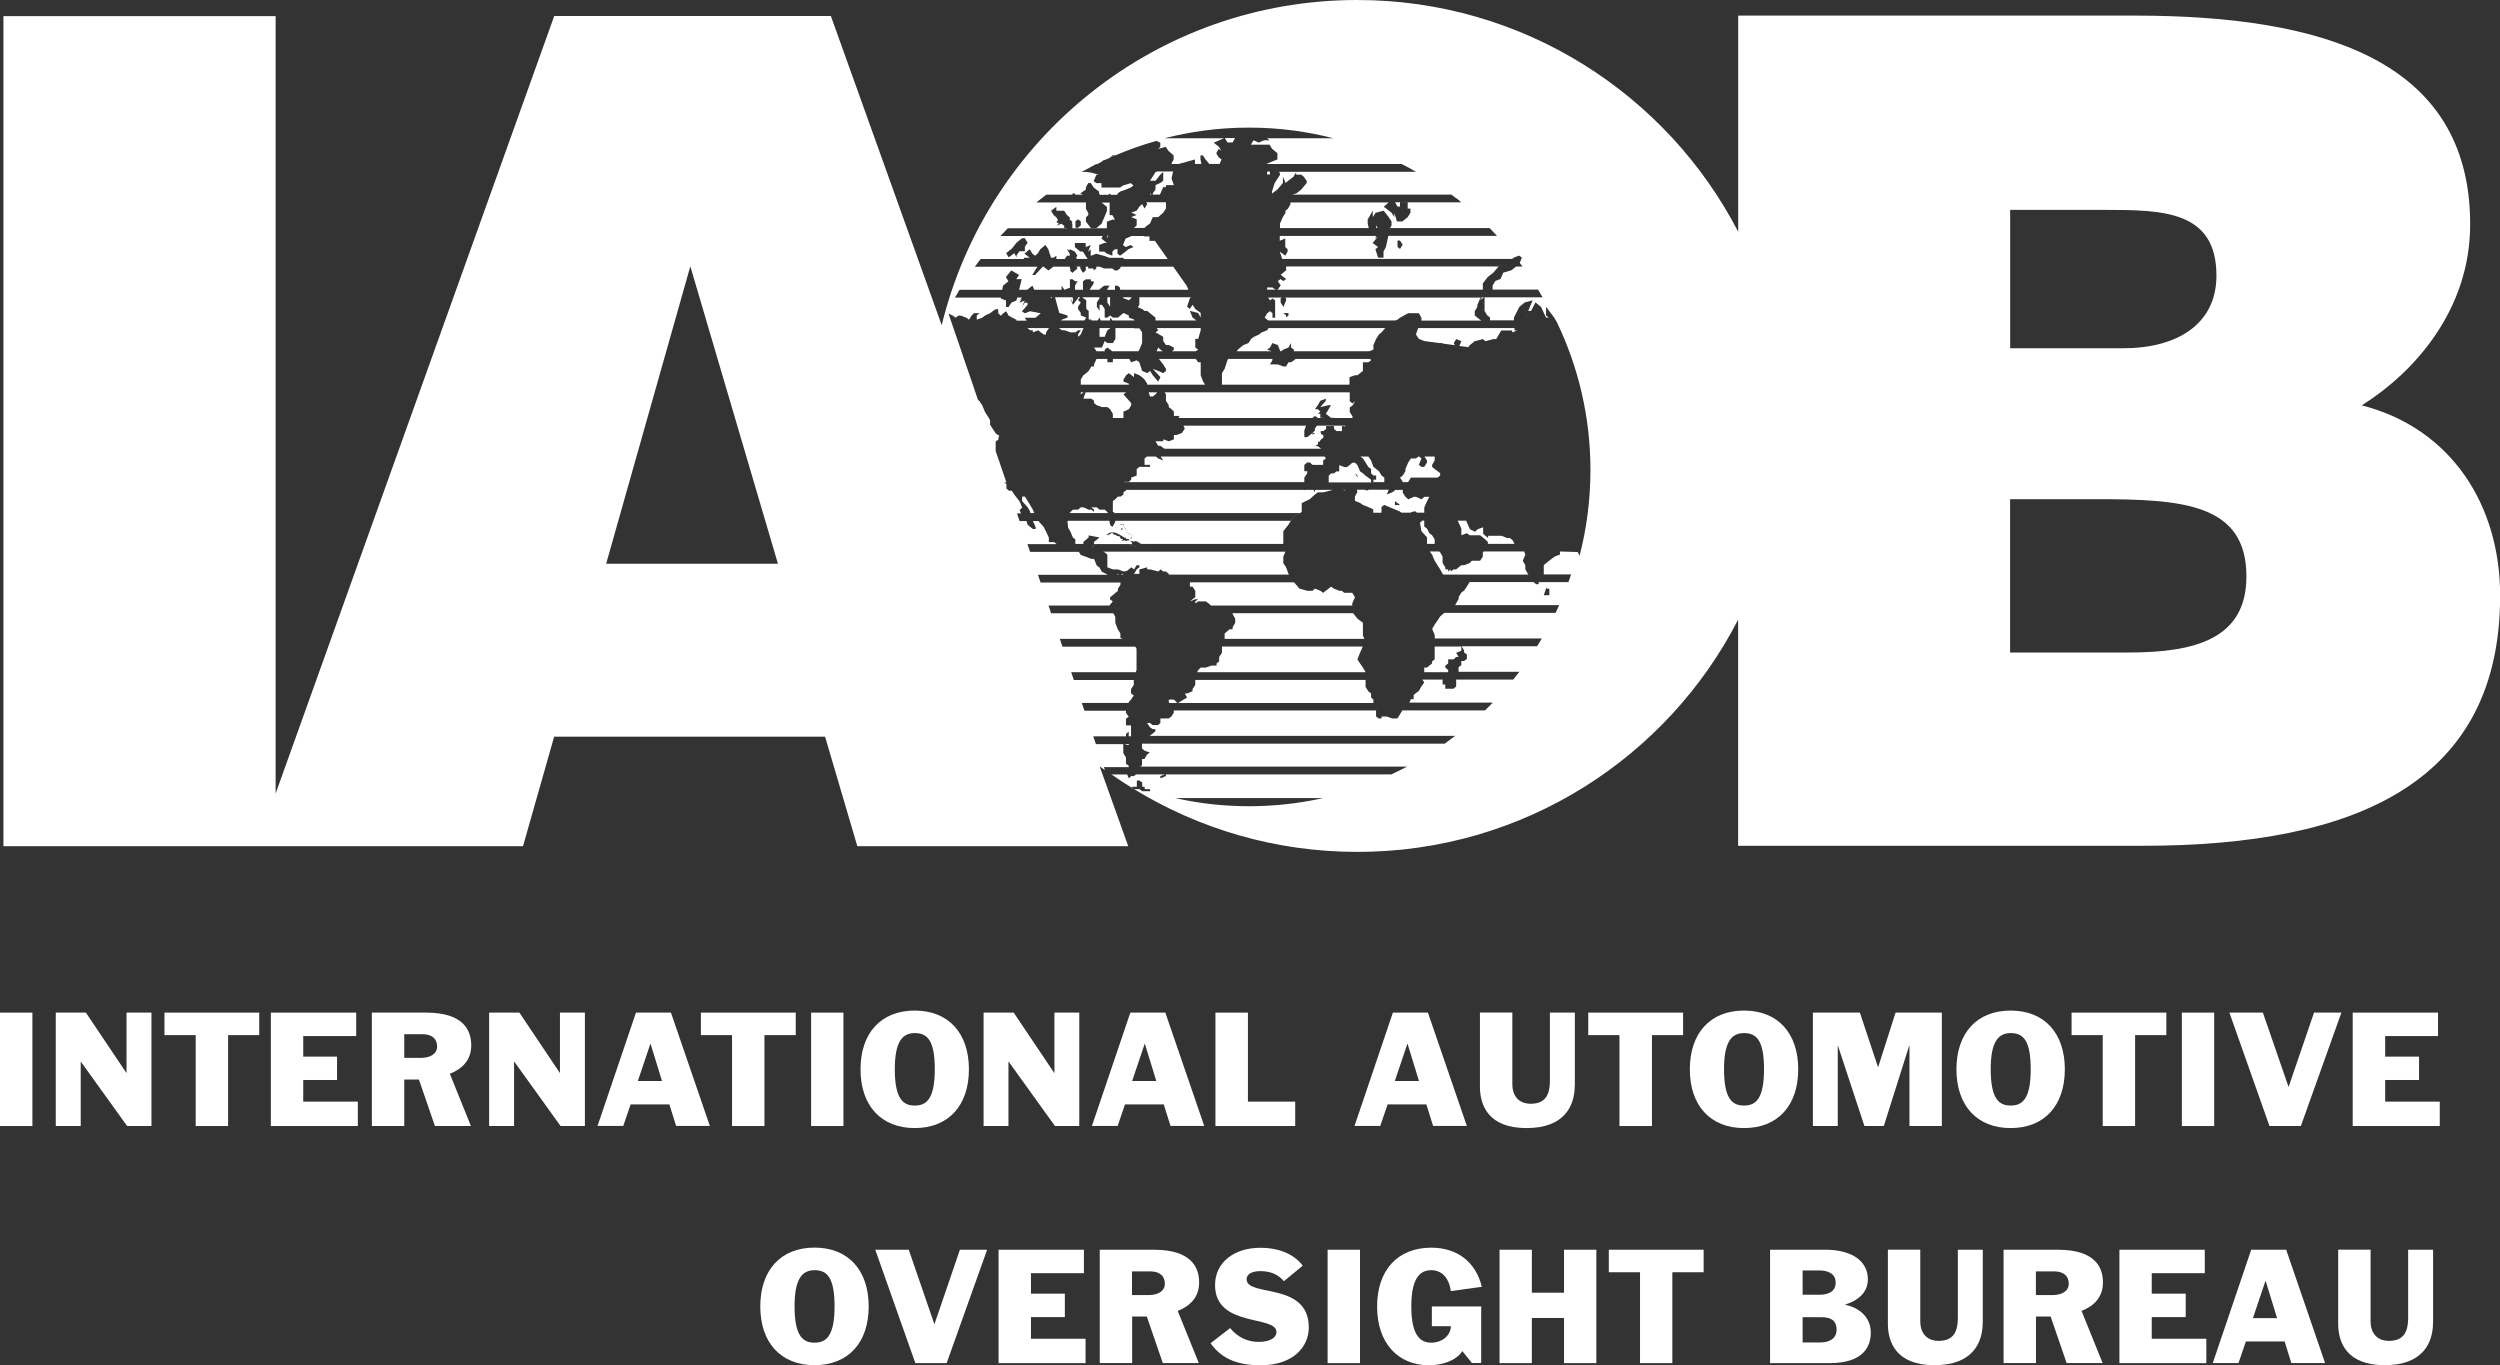 <?xml version="1.0" encoding="UTF-8"?>
<svg id="Layer_2" data-name="Layer 2" xmlns="http://www.w3.org/2000/svg" viewBox="0 0 318.73 174.06">
  <rect x="0" y="0" width="318.73" height="174.06" fill="#333333" stroke="none"/>
  <defs>
    <style>
      .cls-1 {
        fill: #ffffff;
      }
    </style>
  </defs>
  <g id="Layer_1-2" data-name="Layer 1">
    <g>
      <g>
        <polygon class="cls-1" points="0 129.1 4.13 129.1 4.13 143.56 0 143.56 0 129.1 0 129.1"/>
        <polygon class="cls-1" points="7.11 129.1 10.95 129.1 16.1 136.77 16.13 136.77 16.13 129.1 19.31 129.1 19.31 143.56 16.21 143.56 10.32 135.37 10.29 135.37 10.29 143.56 7.11 143.56 7.11 129.1 7.11 129.1"/>
        <polygon class="cls-1" points="24.95 131.97 20.97 131.97 20.97 129.1 33.05 129.1 33.05 131.97 29.08 131.97 29.08 143.56 24.95 143.56 24.95 131.97 24.95 131.97"/>
        <polygon class="cls-1" points="34.53 129.1 45.41 129.1 45.41 132.09 38.66 132.09 38.66 134.71 42.97 134.71 42.97 137.69 38.66 137.69 38.66 140.45 45.62 140.45 45.62 143.56 34.53 143.56 34.53 129.1 34.53 129.1"/>
        <path class="cls-1" d="M47.41,129.1h6.92c4.81,0,5.75,2.3,5.75,4.17s-1.13,3-2.73,3.63l2.69,6.66h-4.59l-2.04-5.93h-1.87v5.93h-4.13v-14.45h0ZM51.55,134.87h2.14c1.18,0,2.04-.52,2.04-1.45s-.6-1.57-1.87-1.57h-2.32v3.01h0Z"/>
        <polygon class="cls-1" points="62.36 129.1 66.22 129.1 71.36 136.77 71.39 136.77 71.39 129.1 74.57 129.1 74.57 143.56 71.47 143.56 65.58 135.37 65.54 135.37 65.54 143.56 62.36 143.56 62.36 129.1 62.36 129.1"/>
        <path class="cls-1" d="M81.09,129.1h4.45l4.96,14.45h-4.3l-.86-2.75h-4.94l-.94,2.75h-3.28l4.9-14.45h0ZM81.33,137.82h3.07l-1.45-4.72h-.04l-1.59,4.72h.02Z"/>
        <polygon class="cls-1" points="93.33 131.97 89.36 131.97 89.36 129.1 101.45 129.1 101.45 131.97 97.46 131.97 97.46 143.56 93.33 143.56 93.33 131.97 93.33 131.97"/>
        <polygon class="cls-1" points="103.41 129.1 107.53 129.1 107.53 143.56 103.41 143.56 103.41 129.1 103.41 129.1"/>
        <path class="cls-1" d="M116.62,143.82c-4.3,0-6.91-2.88-6.91-7.49s2.6-7.49,6.91-7.49,6.91,2.88,6.91,7.49-2.6,7.49-6.91,7.49h0ZM114.08,136.33c0,3.88,1.13,4.62,2.55,4.62s2.55-.75,2.55-4.62c0-3.67-.94-4.62-2.55-4.62s-2.55,1.13-2.55,4.62h0Z"/>
        <polygon class="cls-1" points="125.4 129.1 129.24 129.1 134.39 136.77 134.43 136.77 134.43 129.1 137.6 129.1 137.6 143.56 134.5 143.56 128.61 135.37 128.57 135.37 128.57 143.56 125.4 143.56 125.4 129.1 125.4 129.1"/>
        <path class="cls-1" d="M144.12,129.1h4.45l4.96,14.45h-4.3l-.86-2.75h-4.94l-.94,2.75h-3.28l4.9-14.45h0ZM144.35,137.82h3.07l-1.45-4.72h-.04l-1.59,4.72h.02Z"/>
        <polygon class="cls-1" points="154.96 129.1 159.1 129.1 159.1 140.45 165.13 140.45 165.13 143.56 154.96 143.56 154.96 129.1 154.96 129.1"/>
        <path class="cls-1" d="M177.6,129.1h4.45l4.96,14.45h-4.3l-.86-2.75h-4.94l-.94,2.75h-3.28l4.89-14.45h.02ZM177.84,137.82h3.07l-1.45-4.72h-.04l-1.59,4.72h.02Z"/>
        <path class="cls-1" d="M200.77,138.38c0,2.6-1.3,5.44-6.16,5.44s-5.93-2.92-5.93-5.26v-9.47h4.13v9.1c0,1.99,1.3,2.53,2.3,2.53,1.61,0,2.49-.75,2.49-2.96v-8.66h3.18v9.27h0,0Z"/>
        <polygon class="cls-1" points="206.47 131.97 202.49 131.97 202.49 129.1 214.58 129.1 214.58 131.97 210.61 131.97 210.61 143.56 206.47 143.56 206.47 131.97 206.47 131.97"/>
        <path class="cls-1" d="M222.35,143.82c-4.3,0-6.91-2.88-6.91-7.49s2.6-7.49,6.91-7.49,6.91,2.88,6.91,7.49-2.6,7.49-6.91,7.49h0ZM219.8,136.33c0,3.88,1.13,4.62,2.55,4.62s2.55-.75,2.55-4.62c0-3.67-.94-4.62-2.55-4.62s-2.55,1.13-2.55,4.62h0Z"/>
        <polygon class="cls-1" points="231.13 129.1 237.12 129.1 239.42 136.02 239.46 136.02 241.67 129.1 247.57 129.1 247.57 143.56 243.44 143.56 243.44 133.34 243.4 133.34 240.17 143.56 237.7 143.56 234.33 133.34 234.3 133.34 234.3 143.56 231.13 143.56 231.13 129.1 231.13 129.1"/>
        <path class="cls-1" d="M256.34,143.82c-4.3,0-6.91-2.88-6.91-7.49s2.6-7.49,6.91-7.49,6.91,2.88,6.91,7.49-2.6,7.49-6.91,7.49h0ZM253.8,136.33c0,3.88,1.13,4.62,2.55,4.62s2.55-.75,2.55-4.62c0-3.67-.94-4.62-2.55-4.62s-2.55,1.13-2.55,4.62h0Z"/>
        <polygon class="cls-1" points="268.08 131.97 264.11 131.97 264.11 129.1 276.19 129.1 276.19 131.97 272.21 131.97 272.21 143.56 268.08 143.56 268.08 131.97 268.08 131.97"/>
        <polygon class="cls-1" points="278.17 129.1 282.29 129.1 282.29 143.56 278.17 143.56 278.17 129.1 278.17 129.1"/>
        <polygon class="cls-1" points="284.23 129.1 288.5 129.1 291.76 138.54 291.79 138.54 295.02 129.1 298.51 129.1 293.34 143.56 289.34 143.56 284.23 129.1 284.23 129.1"/>
        <polygon class="cls-1" points="299.95 129.1 310.83 129.1 310.83 132.09 304.09 132.09 304.09 134.71 308.41 134.71 308.41 137.69 304.09 137.69 304.09 140.45 311.05 140.45 311.05 143.56 299.95 143.56 299.95 129.1 299.95 129.1"/>
        <path class="cls-1" d="M103.84,174.05c-4.3,0-6.91-2.88-6.91-7.49s2.6-7.5,6.91-7.5,6.91,2.88,6.91,7.5-2.6,7.49-6.91,7.49h0ZM101.3,166.56c0,3.88,1.13,4.62,2.55,4.62s2.55-.75,2.55-4.62c0-3.67-.94-4.62-2.55-4.62s-2.55,1.13-2.55,4.62h0Z"/>
        <polygon class="cls-1" points="111.59 159.33 115.86 159.33 119.11 168.78 119.15 168.78 122.38 159.33 125.85 159.33 120.69 173.79 116.7 173.79 111.59 159.33 111.59 159.33"/>
        <polygon class="cls-1" points="127.31 159.33 138.19 159.33 138.19 162.32 131.44 162.32 131.44 164.93 135.76 164.93 135.76 167.92 131.44 167.92 131.44 170.68 138.4 170.68 138.4 173.79 127.31 173.79 127.31 159.33 127.31 159.33"/>
        <path class="cls-1" d="M140.2,159.33h6.92c4.81,0,5.76,2.3,5.76,4.17s-1.13,3-2.73,3.63l2.69,6.65h-4.59l-2.04-5.93h-1.87v5.93h-4.13v-14.45h0,0ZM144.33,165.11h2.14c1.18,0,2.04-.52,2.04-1.45s-.6-1.57-1.87-1.57h-2.32v3.01h0Z"/>
        <path class="cls-1" d="M163.68,163.33c-.8-.92-1.76-1.27-3.01-1.27-1.03,0-1.74.36-1.74,1.03,0,2.33,7.93.26,7.93,6.16,0,2.39-1.91,4.81-6.14,4.81-2.58,0-4.85-.62-6.38-2.81l2.49-1.93c.9,1.11,2.16,1.76,3.63,1.76,1.63,0,2.28-.63,2.28-1.26,0-2.19-7.83-.52-7.83-5.99,0-2.83,2.36-4.75,5.81-4.75,2.02,0,4.1.62,5.37,2.28l-2.41,1.99h0v-.02Z"/>
        <polygon class="cls-1" points="169.26 159.33 173.39 159.33 173.39 173.79 169.26 173.79 169.26 159.33 169.26 159.33"/>
        <path class="cls-1" d="M182.55,166.56h6.29v7.21h-1.18l-1.22-1.51c-.88,1.32-2.75,1.8-4.23,1.8-4.04,0-6.64-2.88-6.64-7.49s2.6-7.5,6.91-7.5c3.28,0,5.67,1.8,6.44,4.99l-3.95.54c-.17-1.42-.98-2.66-2.49-2.66-1.27,0-2.55.75-2.55,4.62s1.26,4.62,2.55,4.62,2.45-.82,2.5-2.1h-2.43v-2.53h0Z"/>
        <polygon class="cls-1" points="191.18 159.33 195.3 159.33 195.3 164.81 199.4 164.81 199.4 159.33 203.52 159.33 203.52 173.79 199.4 173.79 199.4 168.03 195.3 168.03 195.3 173.79 191.18 173.79 191.18 159.33 191.18 159.33"/>
        <polygon class="cls-1" points="209.09 162.2 205.11 162.2 205.11 159.33 217.2 159.33 217.2 162.2 213.21 162.2 213.21 173.79 209.09 173.79 209.09 162.2 209.09 162.2"/>
        <path class="cls-1" d="M225.68,159.33h7.05c3.28,0,5.41,1.38,5.41,3.79,0,1.72-1.37,2.75-2.88,3.19v.04c1.81.38,3.25,1.59,3.25,3.56,0,1.86-1.05,3.88-5.26,3.88h-7.58v-14.45h0ZM229.82,165.07h2.11c1.05,0,2.1-.32,2.1-1.55s-1.11-1.55-2.1-1.55h-2.11v3.1h0ZM229.82,171.15h2.33c1.01,0,2-.46,2-1.61,0-1.3-.85-1.61-2-1.61h-2.33v3.22h0Z"/>
        <path class="cls-1" d="M252.78,168.61c0,2.6-1.3,5.44-6.16,5.44s-5.93-2.92-5.93-5.26v-9.47h4.13v9.1c0,1.99,1.3,2.53,2.3,2.53,1.61,0,2.49-.75,2.49-2.96v-8.66h3.18v9.27h0,0Z"/>
        <path class="cls-1" d="M255.44,159.33h6.92c4.81,0,5.75,2.3,5.75,4.17s-1.13,3-2.73,3.63l2.69,6.65h-4.59l-2.04-5.93h-1.87v5.93h-4.13v-14.45h0ZM259.57,165.11h2.14c1.18,0,2.04-.52,2.04-1.45s-.6-1.57-1.87-1.57h-2.32v3.01h0Z"/>
        <polygon class="cls-1" points="270.21 159.33 281.09 159.33 281.09 162.32 274.33 162.32 274.33 164.93 278.66 164.93 278.66 167.92 274.33 167.92 274.33 170.68 281.29 170.68 281.29 173.79 270.21 173.79 270.21 159.33 270.21 159.33"/>
        <path class="cls-1" d="M287.02,159.33h4.45l4.96,14.45h-4.3l-.86-2.75h-4.94l-.94,2.75h-3.28l4.9-14.45h0ZM287.24,168.05h3.07l-1.45-4.72h-.04l-1.59,4.72h.02Z"/>
        <path class="cls-1" d="M310.19,168.61c0,2.6-1.3,5.44-6.16,5.44s-5.93-2.92-5.93-5.26v-9.47h4.13v9.1c0,1.99,1.3,2.53,2.3,2.53,1.61,0,2.49-.75,2.49-2.96v-8.66h3.18v9.27h0,0Z"/>
      </g>
      <g>
        <polyline class="cls-1" points="186.91 66.38 185.85 66.38 185.85 66.39 185.84 66.39 185.96 66.63 186.31 67.39 186.31 68.24 187.02 67.98 187.37 68.24 187.65 68.24 188.35 68.24 188.7 68.24 189.35 68.77 189.69 69.08 189.69 69.34 193.09 69.34 192.82 68.84 192.48 68.59 192.13 68.59 191.44 68.31 189.72 68.31 189.72 68.59 189.09 68.06 189.09 67.22 188.39 67.47 188.06 67.79 187.4 67.47 187.06 66.7 186.96 66.47"/>
        <rect class="cls-1" x="176.14" y="65.41" width="0" height=".11"/>
        <polygon class="cls-1" points="171.55 62.45 171.22 62.45 171.38 62.52 171.55 62.45"/>
        <path class="cls-1" d="M178.84,62.45h-.67v.07l-.17-.07h-.16v.07l-.35.25-.69.27.25-.6h-2.61v.07h-.35v-.07h-1.12l.07.07v.25l-.3.53v.57l.64.25.37.26.68.27.65.3v.43h1.05v-.73l.34-.27.65.27.7.3.65.27.2.15h1.13l.42-.15h.29l.11.15h.94v.11h0v-.11h.02v-.65l.35-.8.3-.57h-.65l-.35.32-.7-.32h-.29l-.7.32-.35-.32-.35-.53v-.32M177.84,63.88l.33.25.32.26h-.65v-.52Z"/>
        <path class="cls-1" d="M174.8,61.43v-.27l-.35-.25-.35-.26-.33-.3-.37-.25-.34-.8-.3-.31h-.35l-.35.31-.34.25h-.33l-.65-.25v.8h-.35l-.33.25h-.36l-.3.3v.8l-.02.05h5.44v-.05h0ZM173.06,60.89l-.3-.57.3.3v.26Z"/>
        <polygon class="cls-1" points="182.91 69.34 182.91 68.77 182.58 68.24 182.23 67.98 181.93 67.39 181.58 67.13 181.58 66.88 181.58 66.38 181.24 66.38 181.24 66.39 181.22 66.39 181.22 66.63 181.02 66.54 181.22 67.72 181.93 68.5 181.93 69.34 182.91 69.34"/>
        <polygon class="cls-1" points="179.88 60.89 180.89 60.89 181.22 60.89 182.23 60.89 182.91 60.89 183.28 60.89 183.61 60.63 183.61 60.33 183.28 60.07 182.91 59.8 182.58 59.52 182.58 59.27 182.91 58.71 182.91 58.2 181.6 58.2 181.93 58.71 181.93 58.96 181.58 59.52 181.22 59.52 180.89 59.27 181.22 58.45 180.92 58.2 180.85 58.2 180.52 58.45 179.88 58.45 179.54 58.96 179.18 59.8 179.18 60.07 178.84 60.63 178.49 60.89 178.84 61.43 178.84 61.47 179.46 61.47 179.54 61.43 179.88 60.89"/>
        <polygon class="cls-1" points="174.1 58.96 174.44 59.52 174.8 59.8 174.8 60.07 174.8 60.33 175.1 60.63 175.45 60.63 175.45 60.89 175.45 61.15 175.1 61.15 175.1 61.43 175.04 61.47 176.49 61.47 176.49 61.43 176.49 60.89 176.14 60.63 175.8 60.07 175.1 59.52 174.8 58.71 174.46 58.2 173.43 58.2 173.76 58.45 174.1 58.96"/>
        <polygon class="cls-1" points="172.05 48.92 172.05 48.09 172.75 47.84 173.06 47.84 173.76 47.29 173.76 46.72 173.76 46.19 174.44 46.19 174.8 45.94 174.69 45.76 165.19 45.76 164.96 45.94 164.6 46.19 164.27 46.19 163.97 46.72 163.61 46.72 162.91 46.46 161.91 46.46 162.22 45.94 162.22 45.76 156.57 45.76 156.48 45.94 156.13 47.02 155.79 47.57 155.79 48.09 155.79 48.65 155.79 49.04 172.05 49.04 172.05 48.92"/>
        <polyline class="cls-1" points="171.5 54.27 171.38 54.27 171.06 54.27 170.05 54.27 169.03 54.27 167.89 54.27 167.64 54.64 167.64 54.9 167.34 55.2 167.64 55.2 167.34 55.46 167.34 55.2 166.66 55.73 166.29 55.73 166.29 54.9 166.51 54.27 150.88 54.27 151.05 54.64 150.69 55.2 150.01 55.46 149.66 55.46 149.66 56.01 149.01 56.26 148.3 56.01 148.3 56.26 147.66 56.26 147.32 56.26 147.66 56.84 147.95 56.84 148.3 57.1 148.46 57.21 168.45 57.21 168.38 57.17 168.04 56.89 167.69 56.89 168.04 56.62 168.04 56.32 168.22 56.32 168.38 56.07 168.72 55.79 168.72 55.51 168.38 55.26 168.38 54.96 168.72 54.96 169.07 54.68 169.07 54.32 170.08 54.32 170.08 54.68 170.4 54.96 171.09 54.96 171.09 54.33 171.42 54.33 171.42 54.41 171.53 54.33"/>
        <polygon class="cls-1" points="152.39 44.31 152.39 43.2 152.76 43.2 153.08 42.11 153.08 41.83 147.48 41.83 147.66 42.11 147.32 42.37 148.3 42.94 148.3 43.48 148.65 43.99 149.01 43.99 149.66 44.31 149.66 44.57 149.42 44.78 152.46 44.78 152.76 44.57 152.39 44.31"/>
        <polyline class="cls-1" points="172.05 50.02 148.48 50.02 148.65 50.28 148.65 51.1 149.01 51.66 149.01 51.9 149.36 52.17 149.66 52.48 149.66 53.03 150.37 53.03 150.25 53.29 167.31 53.29 167.34 53.27 167.64 53.03 168.01 53.27 168.01 53.29 168.69 53.29 168.69 53.27 168.33 53.27 168.33 52.76 168.01 52.76 168.33 52.48 168.01 52.17 167.64 52.17 168.01 51.66 168.33 51.1 169.03 50.83 169.03 51.1 168.33 51.9 169.39 51.66 169.69 51.66 169.39 52.17 169.03 52.76 169.39 53.03 169.69 53.27 170.05 53.27 170.07 53.29 172.38 53.29 172.29 53.36 172.37 53.3 172.43 53.3 172.43 53.08 172.08 52.53 172.08 51.95 172.43 51.7 172.78 51.15 172.43 51.43 172.08 51.15 172.08 50.05"/>
        <polygon class="cls-1" points="147.32 50.28 147.52 50.02 146.45 50.02 146.62 50.55 146.97 50.55 147.32 50.28"/>
        <polygon class="cls-1" points="147.95 44.57 147.66 44.31 147.46 44.78 148.22 44.78 147.95 44.57"/>
        <polygon class="cls-1" points="160.87 42.37 160.52 42.64 159.87 42.94 159.52 43.2 159.17 43.74 158.52 43.99 157.82 44.57 157.68 44.78 162.09 44.78 161.55 44.57 161.91 44.31 162.22 43.74 162.91 43.99 163.23 44.78 163.34 44.78 163.61 44.57 164.27 44.31 164.6 43.74 164.6 44.31 164.96 44.57 164.96 44.78 174.58 44.78 175.1 44.57 175.1 43.99 175.45 43.2 175.8 42.64 176.14 42.37 176.6 41.83 161.74 41.83 161.55 42.11 160.87 42.37"/>
        <polygon class="cls-1" points="174.1 85.69 173.76 85.11 173.39 84.58 173.06 84.06 173.39 83.23 173.74 82.43 155.79 82.43 155.79 82.7 155.79 83.23 155.43 83.75 155.43 84.32 155.1 84.58 155.1 84.86 154.44 84.86 153.74 85.11 153.08 85.11 152.76 85.43 152.62 85.7 174.1 85.7 174.1 85.69"/>
        <polygon class="cls-1" points="164.61 66.36 164.97 65.79 165.67 65.51 165.79 65.41 165.78 65.41 165.66 65.51 164.96 65.78 164.6 66.35 164.58 66.38 164.61 66.38 164.61 66.36"/>
        <polygon class="cls-1" points="146.2 94.17 145.92 94.39 145.94 94.39 146.2 94.17"/>
        <polygon class="cls-1" points="172.4 76.93 172.75 76.14 172.4 75.58 171.71 75.58 171.38 75.58 171.06 75.32 170.73 75.32 170.05 75.04 169.69 74.79 169.39 75.04 168.69 75.58 168.33 75.32 167.64 75.04 167.34 75.32 166.66 75.32 165.66 75.04 164.98 74.24 151.7 74.24 151.7 74.79 152.04 74.79 152.39 75.32 152.39 75.58 152.39 76.14 152.04 76.4 151.7 76.67 152.39 76.4 152.76 76.4 152.39 76.67 152.39 76.93 152.76 76.67 153.39 76.67 153.74 76.67 154.09 76.93 154.38 77.2 172.4 77.2 172.4 76.93"/>
        <polygon class="cls-1" points="143.57 94.97 143.92 94.97 143.94 94.87 143.47 94.87 143.57 94.97"/>
        <polygon class="cls-1" points="165.96 64.68 165.96 64.14 167 63.63 167.34 63.31 167.64 63.05 168.01 62.77 168.69 62.77 169.69 62.52 169.95 62.45 167.74 62.45 167.64 62.52 167.64 62.77 167.46 62.45 166.39 62.45 166.29 62.52 166.29 62.45 143.57 62.45 143.57 62.52 143.23 62.77 143.23 63.05 142.86 63.31 142.53 63.31 142.21 63.63 141.88 63.88 141.88 64.14 141.88 64.41 141.88 64.68 141.88 65.25 142.05 65.33 142.06 65.41 165.78 65.41 165.96 65.25 165.96 64.68"/>
        <polygon class="cls-1" points="141.18 72.06 141.18 72.33 141.88 72.59 142.53 72.59 143.21 72.85 143.63 72.81 143.92 72.59 144.22 72.33 144.58 72.59 144.92 72.06 145.26 72.06 145.26 72.33 144.92 72.59 144.58 73.16 144.92 73.16 145.26 73.16 145.26 72.86 145.26 72.59 146.26 72.33 146.26 72.59 146.62 72.59 147.66 72.86 147.97 72.6 147.95 72.59 148.3 72.33 147.97 72.6 148.3 72.86 148.65 72.86 149.01 73.16 149.01 73.26 164.34 73.26 164.27 73.16 163.97 72.33 163.61 71.79 163.61 70.96 163.88 70.33 140.63 70.33 140.84 70.42 141.18 70.71 141.18 71.49 141.18 72.06"/>
        <polygon class="cls-1" points="150.01 89.51 149.66 89.19 149.01 89.19 149.01 89.51 149.09 89.63 150.01 89.63 150.01 89.51"/>
        <polygon class="cls-1" points="184.63 77.77 184.27 78.04 184.12 78.18 184.27 78.04 184.63 77.77"/>
        <path class="cls-1" d="M201.18,70.31h-2.3M198.88,70.31v.39l-.65.25-.35.25-.35.27-.71.57v1.19h3.48c-.11.34-.21.66-.34.99h-3.79v.26h-.33l-.32-.27h-8.16l-.33.55-.36.53-.35.25-.35.57v.25l-.3.53-.15.26-.18.32-.7.25h0l.7-.25.18-.32h13.26c-.15.33-.3.67-.45.99h-14.2l-.51.44-.33.51-.37.52-.33.57.33.8v.42h13.65c-.19.33-.39.67-.6.99h-9.62l.31.53v.27l.36.25v.57l-.36.26h-.35v.53l-.35.25v.6h7.74c-.25.33-.51.67-.77.99h-7.28v.88l-.33.29h-1.06v-.54h-.34v-.53l.06-.1h-2.63l.23.37-.36.51-.33.57-.37.27-.29.25v.53h-.35l-.19.44-.16.41.17-.41h10.62c-.32.33-.65.67-.99.99h-10.54l-.31.52-.32.51h-.68l-.69-.25h-.65v.25h-.35l-.35-.25v-.77h-25.79v.27l-.3.5-.35.25h-1.06v.57l-.29.27h-.7l-.35-.27h-.36l.36.54.35.25h.35v.27l-.35.3-.35.27-.04.02-.23.16.24-.16h38.95c-.44.33-.88.67-1.33.99h-38.59v.61l.31.27.69.26-.36.25-.33.57h-.31v.8l-.22.17h34c-.65.35-1.31.67-1.99.99h-28.75v.21l-.7.3v-.3l.57-.21.13-.05-.14.05h-3.66l-.27.21h-.35l-.3.3-.21-.5h-2c.94.66,1.89,1.27,2.87,1.87l-.34-.3h.7v-.8h.33l.36.27v.53h.31v.3h.69v.26h-1l-.36-.26h-.68c8.29,5.07,18.03,8,28.46,8,21.18,0,39.52-12.04,48.55-29.61v28.83h51.59c27.49,0,45.56-8.23,45.56-31.9,0-11.46-6.17-21.31-17.64-24.25,6.77-4.26,13.82-12.2,13.82-23.08,0-21.02-18.96-26.61-42.77-26.61h-50.55v27.56C212.55,12.04,194.21,0,173.03,0c-25.66,0-47.17,17.67-52.97,41.46L105.93,2.04h-35.27l-35.52,99.13V2.06H.44v105.82h66.24l3.97-13.96h34.54l4.11,13.96h34.54l-3.64-10.17c.22.16.45.32.67.48l-.14-.39h3.17v-.17l-.35-.26v-.79l-.34-.57v-1.14h-3.49l-.34-.99h4.17v-.3l.35-.3v.57l-.02.02h.32v-.59s0-.8,0-.8h-.65v-.85l.35-.25-.35-.5v-.27h-5.29l-.34-.99h5.98v-.12l.3-.31.35-.53-.35-.25v-.56l.35-.54v-.62h-7.65l-.33-.99h8.23l.1-.27v-2.73l-.17-.26h-9.28l-.33-.99h8.03l-.31-.12v-.57l-.33-.53-.32-.83v-.77l-.25-.44h-7.93l-.33-.99h7.75l.44-.52-.35-.27v-.25l.68-.57.32-.25v-.27l.33-.53v-.27h-10.18l-.34-.99h8.9l-.75-.39-.3-.53-.35-.26-.35-.85h-.35l-.64-.25-.7-.25-.24-.39h-6.22l-.34-.99h3.73l-.32-.25h-.68v-.57l-.36-.79-.3-.58-.67-.75h-.7l.34.75v.26h-.35l-.32-.26-.33-.25-.16-.5h-.88l-.33-.98h.51l-.18-.43.33-.3-.33-.8-.65-.83-.35-.53h-.36l-.07-.07-.25-.2v-.57l-.3-.21h.3l-1.12-3.28-.25-.71v-1.23l.35-.25v-.27l.13-.21-.13-.06-.35-.25-.6-.93-.11-.17v-.57l-.14-.25-.16-.26-.35-.55-.34-.82-.35-.55-.2-.16-.32-.93-.33-.99-1.13-3.28-.33-.99-1.01-2.94-.34-.99-.3-.88.56.25.34.26.36-.26h.3l.7.26.35.25.34-.52.3-.31h.7l-.35.31v.52l.7-.25.34-.26.65-.31.35-.26.35-.25h.35v.52l.34.31.3-.31.36-.26.33.57.99.52v.11h1.3l-.24-.37h1.36l.68-.57-1.36-.26-.68.26-.36-.26.71-.79v-.3h-.35l-.36.56.36-.83-.69.27.33-.53-.33.25.33-.38h-.6l-.11.38-.63.27-.36.56h-.33v-.83l-.67-.25.02-.12h-5.86c.19-.33.39-.67.58-.99h5.44l.11-.53.69-.56-.33-.53.69-.85,1,.57-.37.54h.7l-.33,1.35h1.04l.65-.53.24.53h3.49v-.53l.35.53.71-.26v-1.08h.33l.32.25h.33l-.33.56v.53h1.01v-1.08l.37-.25h.64v.25h.35v.3l-.35.52-.17.26h1.22l.3-.26.35-.26h.69l-.35.53h1.03v-.53h.32l.33.26v.26h8.72l-.24-.53-1.7-2.41h-6.68l-.11.23-.33.25h-.32l-.33-.25h-1.04l-.55-.23h-.45v.23l-.35.25v-.25h-.69v-.23h-.3v.48l-.37.3-.33-.56v-.23h-.49l.14.23-.65.56-.33-.3.11-.17-.11-.08v-.23h-2.12l-.27.23-.35.25-.61-.48h-.1l-.99,1.06h-.35l.35-.57.3-.48h-7.97c.24-.33.48-.67.74-.99h5.47l.11-.16h.68l-.68-.53.68-.56.32.56.35.27.33-.27.35-.56.65-.54.36.54.35,1.08h.33l.35-.25v.42h1.08l.26-.42h.36v-.27l-.36-.56.36.15v-.15l.65.3.33.53-.17.26.11.15h1.36l-.61-.94h-.33l-.68-.57v-.52h1.38v.52l.64-.26-.34.85.34-.3v.83l.7-.27,1,.27.69.25h1.7l.2.16h5.53l-1.63-2.32h-.7v-.57h-.69l-.02-.05h-1.63l-.05.05-.65.27-.34.83.34.26.65-.26.35.26-.65.27-.35.3-.71.53-.33-.27v-.56h-.32l-.33.3v.53l-.7-.27-.34-.25h-.65v-.85l.65-.25h.34l-.69-.57.15-.32h-13.03c.31-.33.62-.67.94-.99h7.56l-.02-.02h-.35v-.3l-.35-.25-.65.25.65-.52-.35.26-.3-.26.21-.18-.21-.37-.35-.29-.33-.55.68-.5v.5h1l.35.55.36.29v.29l.33.26-.08.2.08.07v.57h4.4l.34.53h0l-.34-.53v-.32s0-.52,0-.52l.7-.26h.33l-.33-.57h-.35v-1.6h-1.01l.67.55v.5l-.34.83-.35.81-.65.56h-.7l-.64-.82v-.55l.3-.29v-.27l-.3-.53v-.82l.3-.55h0l-.3.54v.02h-6.32c.42-.34.85-.67,1.26-.99h3.35v.68h0v-.83h.32v.15h1.02l-.34-.15.33-.25.37-.25v-.27l.3-.56h.34l.35.56.7.53v.25l.12.16h1.04l.18-.16.17.16h.83v-.16l.33-.25.71-.25.65-.27.35-.26-.35-.3-.99.3-.37.26h-2.37v-.56h-.65l-.35-.26.35-.8h.35l-1.05-.3h-.34l.06-.07h-.9c.61-.34,1.22-.67,1.83-.99h.16l.54-.3.11-.08.25-.19v.57-.5c.21-.1.43-.2.64-.3l-.3.21h.02l.3-.21c.24-.11.46-.2.7-.3h.04v-.02c1.7-.72,3.45-1.35,5.25-1.85l.49.24v.53l-.29.25.99-.25.35.52.35.3.3.27v.52l-.3.57h.99v-.02l2.03-.56v.57h.83l-.13-.57v-.52h.3l.35.52.48.57h1.31l.25-.57-.35-.25-.33-.54.33-.57.35.27-.35-.53-.65-.52,1.3-.56h-7.58c1.67-.43,3.37-.76,5.1-.99h0c1.86-.25,3.75-.37,5.68-.37s3.82.12,5.68.37h0c1.73.23,3.42.56,5.09.99h-8.47l.32.25h-.69l-.7.3-.65-.3-.35.56h2.39l.31.52.69.57v.8l-.69.27-.67.29-.07.02h17.27c.62.31,1.23.64,1.83.99h-17.44l.12.37-.7,1.07-.34,1.08v.25l.69-.51.7-.83v-.8l.35.8.3-.26.69-.53.35-.57v.3h.65l.33.27.37.53v.26l-.7.83-.3.25-.35.25-.49.15h20.28c.18.14.35.27.53.42h.05c.17.12.33.25.49.38h0l-.02.02c.07.06.14.11.21.17h-6.83v.8h.35v.53l-.35.56-.7.55h-.67l-.33-1.11v.56l-.35-.56-1-.77.62-.55.02-.02h.7-.71s-.02.02-.02.02h-12.51v.24l-.33.57-.3.25v.27l-.35.56-.35.81v.57h11.32l-.14-.57v-.53l.65-1.12v.83l.35-.56,1.04-.27.65.83.35.55v.52l-.2.32-.15.25v.53h0v-.53l.16-.25h12.7c.32.32.63.65.94.99h-13.85l.04-.2-.05.2-.3,1.42-.31.57v.79h-.69l-.35-1.08.35-.27-.7-.52.7-.85-.35.27.08-.32h-12.27v.62l.7-.3v1.1l.3.27v.3l-.3.53-.7-.53.31.94h29.33l-.11.1.11-.1h.55s-.55,0-.55,0l.19-.16.25-.1h0l.44-.16.35.25h0l-.24.59h0l-.03.09h0c.11.16.22.31.34.46h-.81l-.6.48-1.03.3-.36.81-.65.25-.35.56v.53h0l-.11.1.11-.09h5.79c.2.32.39.65.58.99h-7.4v1.73l.34.57.35.26v.37h3.05v-.35l.7-1.37.68-.56,1.01-.27-.35.83-.21.52h.36l.56-1.08.7.56.65,1.37h.33l-.33-.27v-1.1l1.04,1.37.3.52h.02l.02.07c2.74,5.71,4.28,12.09,4.28,18.83,0,3.79-.48,7.46-1.39,10.96l-.17-.37-.07-.12M77.28,71.87l10.73-37.92,11.17,37.92h-21.89ZM128.97,31.74l.63-.8.7-.57h.36l.35.57-.35.52v.57h-.69l-.37.53v.25l-.29-.53-.71.53-.33-.53.69-.56h0ZM137.11,28.74v-.52l.33-.26.35.26v.52l-.35.3h-.33v-.3ZM141.48,20.1l.05-.04.35-.27h.3c-.24.11-.48.21-.7.31h0ZM142.21,19.78h-.04l.04-.02v.02ZM187.02,26.34v-.06l.05.04-.05.02ZM178.49,31.74l-.32-.27v-.8h.32l.34.53-.34.54h0ZM197.53,75.32v.56h-.71l.37-1.08v.25h.34v.27h0ZM161.28,102.74c-.66.02-1.33.05-2,.05h0c-.67,0-1.34-.02-2-.05h-.02c-2.53-.11-5-.45-7.41-.99h18.82c-2.39.54-4.87.87-7.41.99h.02ZM268.47,26.76c7.35,0,14.11.14,14.11,8.38,0,6.18-4.99,9.26-11.9,9.26h-14.4v-17.64s12.2,0,12.2,0ZM271.41,83.19h-15.14s0-19.55,0-19.55h11.02c11.02,0,19.11.58,19.11,9.85,0,7.93-6.47,9.7-15,9.7Z"/>
        <polygon class="cls-1" points="141.18 38.56 141.53 39.11 141.53 38.86 141.53 37.9 141.18 37.9 141.18 38.28 141.18 38.56"/>
        <polygon class="cls-1" points="191.11 33.92 191.76 33.67 191.09 33.92 191.06 33.97 191.07 33.97 191.11 33.92"/>
        <polygon class="cls-1" points="192.33 33.36 191.76 33.67 191.76 33.67 192.33 33.36"/>
        <polygon class="cls-1" points="196.54 73.95 196.17 74.21 196.17 74.22 196.54 73.95"/>
        <polygon class="cls-1" points="189.05 70.42 189.05 70.96 188.7 71.49 188.02 71.49 187.65 71.49 187.37 71.79 186.66 72.06 186.31 72.06 185.96 72.33 185.65 72.59 185.33 72.59 184.96 72.86 184.96 72.59 184.63 72.86 184.63 72.59 184.27 72.59 184.27 72.33 183.92 71.79 183.92 70.96 183.61 70.42 183.48 70.31 182.28 70.31 182.58 70.71 182.91 71.49 183.61 72.59 183.92 73.16 184.05 73.26 194.86 73.26 194.79 73.16 194.47 72.59 194.47 72.06 194.14 71.49 194.47 70.71 194.32 70.31 189.16 70.31 189.05 70.42"/>
        <polygon class="cls-1" points="138.12 38.02 138.49 38.28 138.49 39.11 138.49 39.39 138.8 39.64 138.8 39.9 138.8 40.22 138.8 40.74 139.14 40.74 139.14 40.86 139.94 40.86 140.18 40.49 140.33 40.86 141.53 40.86 141.53 40.74 141.53 40.49 141.84 40.86 144.64 40.86 144.58 40.74 143.92 40.49 143.92 40.22 143.23 39.9 142.53 40.49 142.21 40.49 141.88 40.49 141.53 40.22 141.18 40.49 140.84 40.49 140.84 39.39 140.49 38.86 140.18 38.86 140.18 39.64 139.84 39.11 139.84 38.86 139.84 38.56 140.18 38.02 140.18 37.9 137.97 37.9 138.12 38.02"/>
        <polygon class="cls-1" points="189.05 36.93 189.05 36.91 189.05 36.13 189.69 35.3 190.39 34.76 191.06 33.97 163.97 33.97 163.97 34.46 163.61 34.76 163.27 35.03 163.97 35.58 163.61 35.83 163.27 35.58 162.91 35.83 163.27 36.39 162.91 36.91 162.57 36.91 162.22 36.65 161.91 36.65 161.55 36.65 161.55 36.91 161.55 36.93 189.05 36.93"/>
        <polygon class="cls-1" points="194.61 40.23 194.52 40.56 194.63 40.21 194.61 40.23"/>
        <polygon class="cls-1" points="143.92 48.92 143.23 48.65 143.23 48.39 143.57 47.84 143.92 47.57 144.58 48.09 144.58 47.57 145.26 47.84 145.61 48.09 145.92 48.39 146.26 48.92 146.26 49.04 153.64 49.04 153.39 48.65 153.08 47.84 153.08 47.29 153.08 46.72 153.08 46.19 152.76 46.19 152.45 45.76 147.75 45.76 148.3 46.46 148.65 47.02 148.65 47.29 148.3 47.57 147.66 47.29 146.97 47.02 147.95 48.09 147.66 48.65 146.97 47.84 146.62 47.29 146.26 47.57 145.61 47.29 145.26 46.19 144.92 45.94 144.22 46.19 143.97 45.76 141.88 45.76 141.88 46.19 141.18 46.19 141.18 45.94 141.18 45.76 139.8 45.76 139.48 46.46 139.48 46.72 139.14 46.72 138.8 47.29 138.49 47.57 138.12 47.84 137.79 48.39 137.79 48.65 137.79 49.04 143.92 49.04 143.92 48.92"/>
        <polygon class="cls-1" points="166.29 61.43 166.29 60.89 166.66 60.33 166.66 60.07 166.29 60.07 166.29 59.8 166.29 59.27 166.66 58.96 167 58.96 167.34 59.27 167.64 59.27 168.01 59.27 168.33 59.27 168.69 59.27 168.69 58.71 169.03 58.45 168.88 58.2 147.97 58.2 148.3 58.71 147.66 58.45 147.35 58.2 146.22 58.2 145.92 58.45 145.92 58.71 145.92 59.27 146.26 59.27 146.62 59.27 146.62 59.52 146.26 59.52 145.92 59.52 145.61 59.52 145.26 59.52 144.92 59.8 144.92 60.07 144.92 60.33 144.92 60.63 144.22 60.89 144.22 61.15 143.92 61.43 143.23 61.43 143.3 61.47 166.29 61.47 166.29 61.43"/>
        <polygon class="cls-1" points="131.68 64.98 131.35 64.41 130.67 63.31 130.31 63.31 130.31 63.88 131.02 64.68 131.35 65.25 131.35 65.41 131.86 65.41 131.68 64.98"/>
        <polygon class="cls-1" points="135.4 40.74 135.26 40.86 138.24 40.86 138.49 40.49 137.79 40.22 137.79 39.9 137.44 39.39 137.44 39.11 137.79 38.56 137.44 38.28 137.69 37.9 137.44 37.9 137.44 38.02 136.79 38.86 136.46 38.02 136.79 38.56 136.79 38.02 136.72 37.9 134.51 37.9 135.05 39.9 136.1 40.22 136.1 40.49 135.4 40.74"/>
        <polygon class="cls-1" points="137.79 50.02 137.79 50.28 138.15 50.02 137.79 50.02"/>
        <path class="cls-1" d="M138.12,69.34v-.25l.37-.31.3-.26v-.26l1.39.26-.7.57v.51l-.35.27h.02l.34-.26v-.25h4.48s.02.03.02.03h0l-.02-.02h.46-.05s-.07-.06-.07-.06v-.12h.05l-.05-.05-.14-.04-.04-.05.04-.05h.26l.08.05h.1v-.05h.16l.06-.05.04.05.05.05h.05l.02.05.05-.05.1.05v.08h.18v.02h-.14l.07.05h.1l.08.05.1.05h18.08v-1.62l.65-.83.31-.5h-22.39v.13l-.04.12-.14.19-.12.3-.25-.07-.1-.23v.06l-.08-.37.02-.13h-5.35l-.02.13.08.76.27.44.33.79.32.26v.57h1.01,0ZM144.63,68.37l.05.04h-.05v-.04ZM144.32,68.19h.05l.02.05h-.07l-.05-.05h.05ZM144.14,68.54h.08l.05-.04h.05v.04l-.05.05-.05.05h-.08v-.1ZM143.97,68.24l.02-.1-.02-.04v-.05l.02.05v.04h.05l.07-.04v.04h-.07l-.05.1-.02.05v-.05ZM143.84,67.98l.05.02v.05h-.05l-.05-.07-.1-.05h.1v.05h.05ZM143.7,67.72l-.02-.06h.02v-.02l.05.02-.05.06ZM143.66,67.49l.02.1-.02-.05-.04-.05h.04ZM143.57,67.86l.06.02.04.05h-.04l-.06-.05v-.02ZM143.44,67.44l.02.02.02-.02v-.13l.05.05v.13h-.05l-.02-.02-.02.02v-.05ZM143.41,67.28h-.11l.04-.05.07.05h0ZM143.18,66.79l.05.04.04.06v.07l.04.05h-.04l-.04.05.04.05v.08l-.04-.06-.05-.02h.05v-.1l.04-.05-.04-.05v-.02h-.05v-.06l-.05-.04h.05ZM142.84,66.82l.02.06.05-.06h.19l.04.06-.04.02-.04-.02h-.23l-.05-.06h.06ZM142.97,67.49v.05l-.06-.05.06-.05v-.13h.1v.05l.04.04v.14h-.1v-.05h-.04ZM141.06,68.14h.16v-.04l.05-.05.05-.05v-.02h.12l.04-.05.1-.05h.23l.04-.02.04.02h.26l.04.05h.07l.1.05h.08l.05.07.05.05h.05l.07.04h.08l.05.05.07.05.11.05.04.05h.1v.04l.04.1.05-.06.05.06.07.04h.04l.07.04h.12l.04.05h-.04v.1h.21l.1.02.08.06.05.05v.05h-.05l-.04.02h-.21l-.04.05h-.1l-.1-.05h-.25l-.08.05h-.1l-.04-.05.04-.02h.06l.04-.05.04-.05v-.06l-.04-.02h-.19l-.05-.05-.02-.05-.05-.05v-.04l-.05-.1v-.04h-.08l-.17-.04-.13-.05-.1-.05v-.05h-.07l-.25-.05-.05-.04-.04-.05h.13v-.05h-.1l-.07-.02h-.11l-.05-.05-.02.07-.05.05-.05.05h-.05l-.04.04-.12-.04v.13h-.14v-.05h-.04l-.05.05-.02-.05v-.05h-.02Z"/>
        <polygon class="cls-1" points="133.91 37.9 134.06 38.02 134.14 37.9 133.91 37.9"/>
        <polygon class="cls-1" points="143.42 69.59 143.42 69.56 143.35 69.51 143.34 69.51 143.41 69.56 143.41 69.59 143.42 69.59"/>
        <polygon class="cls-1" points="143.03 73.16 142.97 73.26 143.2 73.26 143.16 73.16 143.03 73.16"/>
        <polygon class="cls-1" points="142.91 69.56 142.97 69.51 142.86 69.47 142.96 69.51 142.91 69.56"/>
        <polygon class="cls-1" points="142.91 69.37 142.96 69.42 142.97 69.42 142.91 69.37"/>
        <polygon class="cls-1" points="143.24 69.51 143.27 69.47 143.23 69.51 143.24 69.51"/>
        <polygon class="cls-1" points="152.39 87.31 152.04 87.85 152.04 88.13 151.34 88.41 151.05 88.41 151.34 88.93 150.37 89.51 150.19 89.63 175.1 89.63 175.1 89.51 175.1 89.19 174.8 88.93 174.8 88.41 174.44 88.13 174.1 87.57 174.1 86.69 152.39 86.69 152.39 86.79 152.39 87.31"/>
        <polygon class="cls-1" points="182.91 82.43 182.91 82.95 182.91 83.49 182.91 84.06 182.58 84.32 182.58 84.58 182.23 84.86 181.93 85.11 181.58 85.11 181.58 85.43 181.58 85.69 181.58 85.7 184.63 85.7 184.63 85.43 184.27 85.11 184.27 84.86 184.63 84.58 184.63 84.06 185.33 84.06 185.65 83.75 185.96 83.75 185.65 83.23 186.31 82.95 186.31 82.43 186.31 82.43 182.91 82.43 182.91 82.43"/>
        <polygon class="cls-1" points="173.76 81.02 173.76 80.23 173.76 79.4 173.06 78.87 172.51 78.18 157.15 78.18 157.15 78.3 157.48 78.87 157.48 79.13 157.48 79.4 157.15 79.97 157.15 80.23 156.76 80.23 156.13 80.76 156.13 81.02 156.13 81.45 173.94 81.45 173.76 81.02"/>
        <polygon class="cls-1" points="142.53 73.16 142.41 73.26 142.65 73.26 142.53 73.16"/>
        <rect class="cls-1" x="144.63" y="69.63" width=".04" height="0"/>
        <polygon class="cls-1" points="144.84 69.47 144.78 69.51 144.85 69.47 144.84 69.47"/>
        <polygon class="cls-1" points="143.01 69.63 142.97 69.59 142.97 69.56 142.91 69.56 142.91 69.56 142.96 69.56 142.96 69.59 143.01 69.63"/>
        <polygon class="cls-1" points="145.44 69.56 145.44 69.56 145.48 69.51 145.44 69.56"/>
        <polygon class="cls-1" points="145.06 69.56 145.06 69.51 145.15 69.47 145.14 69.47 145.04 69.51 145.04 69.56 144.97 69.56 144.92 69.51 144.97 69.56 145.06 69.56"/>
        <polygon class="cls-1" points="144.92 69.42 144.97 69.47 144.92 69.51 144.97 69.47 144.92 69.42"/>
        <polygon class="cls-1" points="144.71 69.65 144.76 69.65 144.78 69.6 144.78 69.59 144.75 69.63 144.7 69.63 144.7 69.71 144.71 69.74 144.71 69.65"/>
        <polygon class="cls-1" points="177.86 25.79 178.17 26.34 178.49 26.34 178.49 25.79 178.49 25.79 177.85 25.79 177.86 25.79"/>
        <polygon class="cls-1" points="178.49 25.76 178.84 25.76 179.53 25.76 179.53 25.75 178.49 25.75 178.49 25.76"/>
        <polygon class="cls-1" points="175.45 28.74 175.45 29.06 175.64 29.06 175.45 28.74"/>
        <polygon class="cls-1" points="146.62 24.65 146.62 24.81 146.79 24.81 146.62 24.65"/>
        <polygon class="cls-1" points="141.18 30.05 141.18 30.37 141.32 30.05 141.18 30.05"/>
        <polyline class="cls-1" points="161.55 21.86 161.55 22.24 161.91 22.24 161.91 21.87 161.56 21.87"/>
        <polygon class="cls-1" points="146.97 22.51 146.62 23.04 147.32 23.04 147.95 22.24 148.3 21.93 148.3 23.04 147.95 23.31 147.32 23.6 147.32 24.14 146.97 24.65 146.97 24.81 147.88 24.81 147.95 24.65 148.3 23.86 148.65 23.86 148.65 23.6 149.36 23.6 149.66 23.6 149.36 22.76 149.56 21.86 147.58 21.86 147.32 21.93 146.97 22.51"/>
        <polygon class="cls-1" points="146.62 28.49 146.97 27.68 147.66 27.68 148.3 27.12 148.65 26.59 148.65 25.79 146.16 25.79 146.26 26.02 145.92 26.59 145.61 26.02 145.26 26.34 144.92 26.85 144.22 27.12 144.92 27.4 144.22 27.68 144.92 27.96 144.92 28.23 144.92 28.74 144.58 29.05 144.59 29.06 145.9 29.06 146.26 28.74 146.62 28.49"/>
        <polygon class="cls-1" points="157.15 18.16 157.46 17.6 156.16 17.6 156.48 18.16 157.15 18.16"/>
        <rect class="cls-1" x="144.59" y="69.55" height=".04"/>
        <polygon class="cls-1" points="143.92 38.28 144.22 38.02 144.22 37.9 143.15 37.9 143.23 38.02 143.92 38.28"/>
        <polygon class="cls-1" points="145.26 38.28 145.26 38.86 145.06 39.17 145.61 39.39 145.92 39.64 146.26 39.64 146.97 40.22 147.32 40.49 147.32 40.86 152.54 40.86 152.39 40.74 152.04 40.49 151.7 39.64 152.76 39.9 153.08 40.49 153.08 39.9 152.39 39.39 152.04 38.86 151.7 39.39 151.34 39.11 151.7 38.02 151.85 37.9 145.26 37.9 145.26 38.28"/>
        <polygon class="cls-1" points="137.44 42.94 137.79 42.64 138.12 41.86 138.16 41.83 135.02 41.83 135.05 41.86 135.4 42.11 135.75 42.11 136.46 42.37 137.11 42.37 137.44 42.11 137.79 42.11 137.44 42.64 137.44 42.94"/>
        <polygon class="cls-1" points="139.48 41.83 139.48 41.86 139.49 41.83 139.48 41.83"/>
        <polygon class="cls-1" points="131.68 42.11 131.68 42.37 132.36 42.11 133.05 42.64 133.36 42.64 133.36 42.37 133.72 41.86 133.72 41.83 132.1 41.83 132.02 41.86 131.99 41.83 131.02 41.83 131.02 41.86 131.35 42.11 131.68 42.11"/>
        <polygon class="cls-1" points="189.03 37.78 189.04 37.76 188.9 37.87 189.03 37.78"/>
        <polygon class="cls-1" points="141.18 42.11 141.53 41.86 141.53 41.83 140.18 41.83 140.18 42.94 140.84 42.94 141.18 42.11"/>
        <polygon class="cls-1" points="140.84 44.57 141.18 44.31 141.53 44.57 141.8 44.78 145.13 44.78 145.26 44.57 145.61 43.74 145.61 43.2 145.61 42.37 145.26 41.86 144.92 41.86 144.58 41.86 144.58 41.83 142.21 41.83 142.21 42.11 142.21 42.37 142.21 43.2 141.88 43.74 141.18 43.74 140.84 43.48 140.49 44.31 139.48 44.31 139.8 44.78 140.84 44.78 140.84 44.57"/>
        <polygon class="cls-1" points="144.23 69.42 144.15 69.37 144.14 69.37 144.22 69.42 144.23 69.42"/>
        <polyline class="cls-1" points="193.09 41.83 180.8 41.83 180.52 42.64 180.89 43.2 181.58 43.48 183.48 43.74 183.92 43.74 183.92 43.8 185.48 44.01 185.33 43.75 185.66 43.23 186.32 43.5 186.06 44.1 186.05 44.1 186.03 44.12 186.02 44.1 186.02 44.1 186.04 44.14 186.06 44.11 187.21 44.26 187.21 44.25 187.22 44.25 187.37 44.01 188.02 43.5 189.06 43.23 189.37 43.5 190.4 43.23 190.75 43.23 191.4 42.13 192.79 42.13 192.79 42.38 193.44 42.13 193.09 42.13 193.09 41.86"/>
        <polygon class="cls-1" points="189.05 38.02 189.19 37.91 188.95 37.91 188.7 38.28 189.05 38.02"/>
        <polygon class="cls-1" points="189.35 37.76 189.35 37.76 189.34 37.77 189.35 37.76"/>
        <path class="cls-1" d="M188.35,40.49l-.33-.26v-.57l.33-.53v-.25l.35-.83.15-.11h-25.03l.15.11v.25l-.35.83-.35-.56v-.53l.15-.11h-1.75l.25.37.31-.25.34.25v2.2h-.34v-.57l-.31-.26-.36.26-.33.57.33.25.15.11h16.19l.27-.11.32-.25,1.04-.57h1.36l.33.57v.37h7.62l-.14-.11-.35-.25h.02ZM164.27,40.22l-.3.26v-.26l-.35-.31h.65v.31h0Z"/>
        <polygon class="cls-1" points="163.46 37.87 163.61 37.76 163.6 37.76 163.46 37.87"/>
        <polygon class="cls-1" points="146.7 69.67 146.66 69.74 146.71 69.67 146.7 69.67"/>
        <polygon class="cls-1" points="146.79 69.8 146.74 69.94 146.74 69.94 146.79 69.81 146.83 69.9 146.83 69.9 146.79 69.8"/>
        <polygon class="cls-1" points="143.23 53.29 143.23 53.03 143.23 52.48 143.92 52.17 144.22 51.66 144.22 51.39 143.23 50.28 143.57 50.02 138.41 50.02 138.12 50.83 138.8 50.83 139.14 50.83 139.48 51.1 139.48 51.39 139.84 51.66 140.49 51.9 141.18 51.9 141.53 52.17 141.88 52.76 141.88 53.29 143.23 53.29"/>
        <polygon class="cls-1" points="146.24 69.51 146.23 69.51 146.23 69.56 146.16 69.56 146.09 69.56 146.06 69.56 145.96 69.56 145.92 69.56 145.89 69.56 145.89 69.56 146.24 69.56 146.24 69.51"/>
        <polygon class="cls-1" points="141 65.11 140.84 64.98 140.18 64.98 139.84 64.68 139.48 64.68 139.14 64.68 139.48 64.98 139.48 65.25 139.14 64.98 138.8 64.98 138.12 64.68 137.79 64.68 137.44 64.98 136.79 64.98 136.39 65.36 136.37 65.41 141.28 65.41 141 65.11"/>
        <polygon class="cls-1" points="146.17 69.42 146.1 69.37 146.09 69.37 146.16 69.42 146.17 69.42"/>
        <polygon class="cls-1" points="144.05 69.52 144.23 69.52 144.33 69.57 144.38 69.57 144.4 69.52 144.58 69.52 144.58 69.51 144.53 69.51 144.48 69.51 144.4 69.51 144.36 69.56 144.32 69.56 144.22 69.51 144.17 69.51 144.11 69.51 144.04 69.51 144.04 69.56 144 69.56 143.98 69.56 143.98 69.57 144.05 69.57 144.05 69.52"/>
        <polygon class="cls-1" points="146.32 69.47 146.26 69.51 146.27 69.51 146.32 69.47"/>
        <polygon class="cls-1" points="146.27 69.42 146.24 69.37 146.24 69.38 146.26 69.42 146.27 69.42"/>
        <rect class="cls-1" x="143.93" y="69.47" width=".04" height="0"/>
      </g>
    </g>
  </g>
</svg>